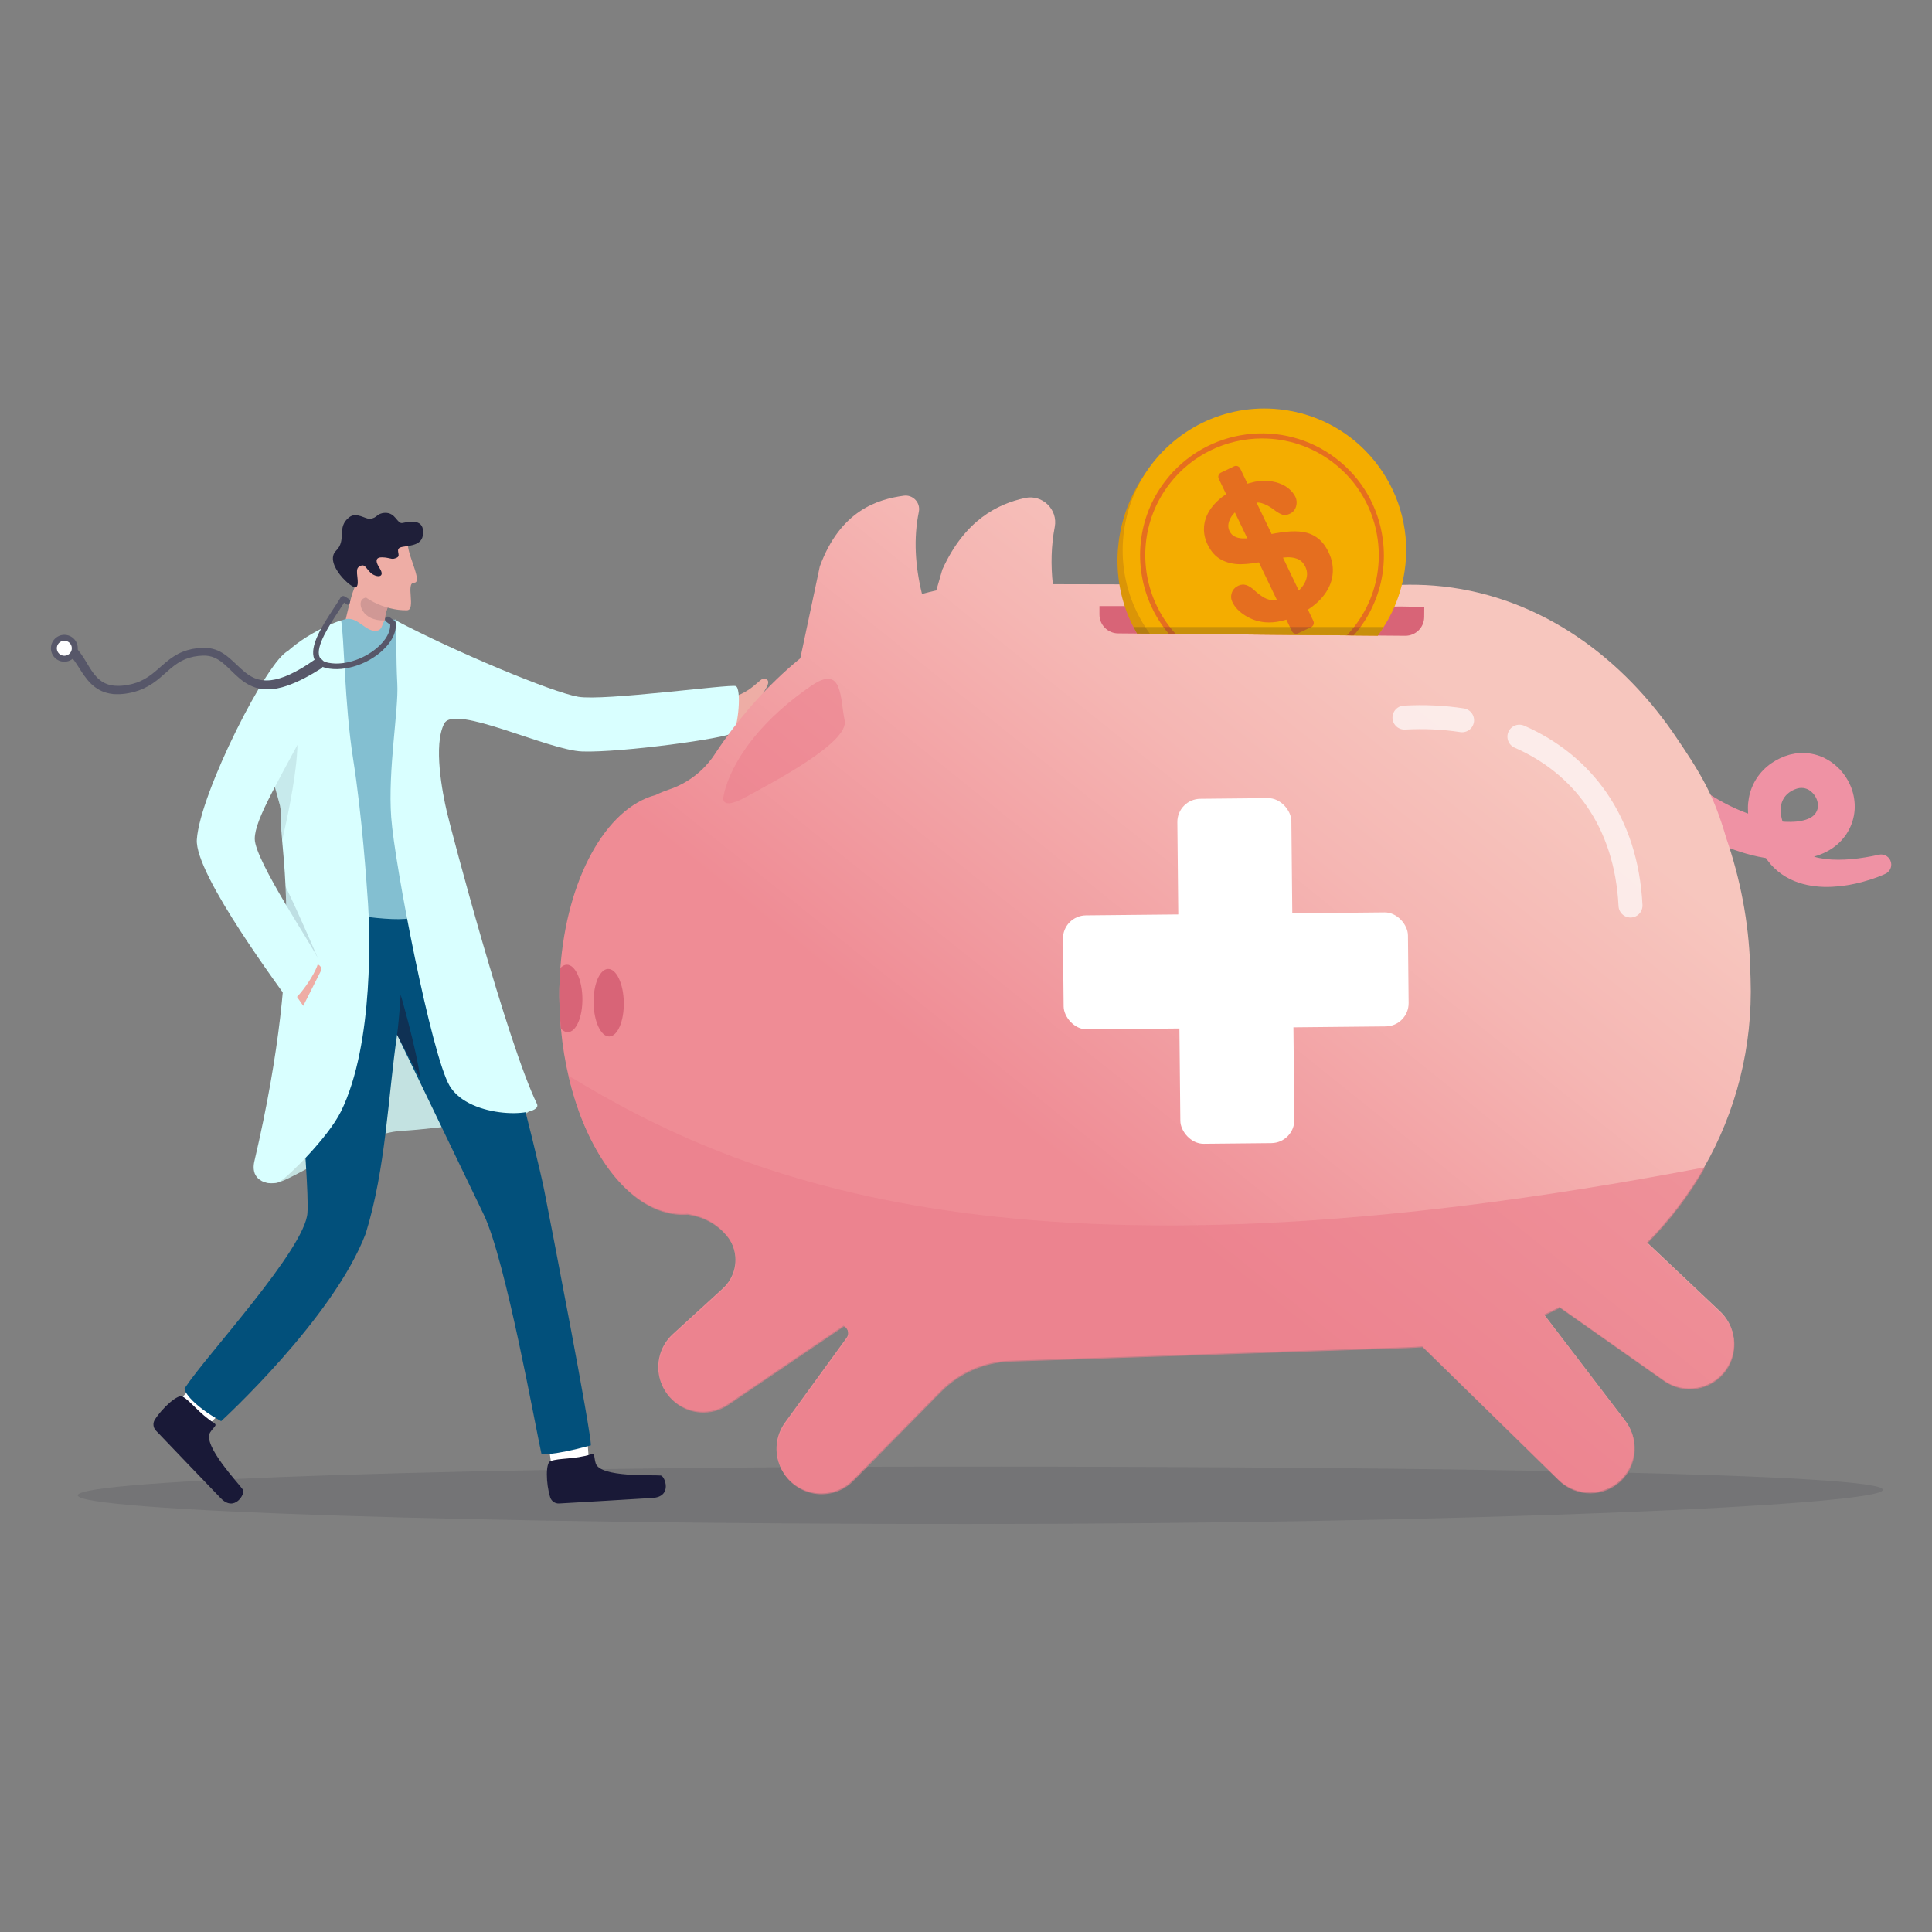 <svg id="ebD6Edipkjo1" xmlns="http://www.w3.org/2000/svg" xmlns:xlink="http://www.w3.org/1999/xlink" viewBox="0 0 200 200" shape-rendering="geometricPrecision" text-rendering="geometricPrecision" width="200" height="200"><rect x="0" y="0" width="200" height="200" fill="#808080" stroke="none"/><defs><linearGradient id="ebD6Edipkjo30-fill" x1="211.373" y1="409.458" x2="453.501" y2="107.552" spreadMethod="pad" gradientUnits="userSpaceOnUse" gradientTransform="translate(0 0)"><stop id="ebD6Edipkjo30-fill-0" offset="30%" stop-color="#ef8c95"/><stop id="ebD6Edipkjo30-fill-1" offset="30%" stop-color="#ef8c95"/><stop id="ebD6Edipkjo30-fill-2" offset="57%" stop-color="#f5b6b3"/><stop id="ebD6Edipkjo30-fill-3" offset="71%" stop-color="#f7c6be"/></linearGradient></defs><g transform="matrix(.395 0 0 0.395 1.23-3.151)"><path d="M490.34,398.4c0,4.15-111.61,8.98-240.22,8.98s-232.86-3.37-232.86-7.52s104.25-7.52,232.86-7.52s240.22,1.91,240.22,6.07v-.01Z" opacity="0.16" fill="#32323f" stroke-width="0"/><path d="M186.68,191.21c7.25-1.19,9.21-5.75,10.63-5.39c2.72.69-1.63,4.38-.56,5.12c1.3.9,5.61,1.09,7.19,2.13c2.06,1.36,3.73,6.26,1.58,7.14-2.14.88-14.7-4.87-21.39-1.21-4.51,2.47-5.54-5.8-5.54-5.8l8.08-2l.01.01Z" fill="#eeada5" stroke-width="0"/><path d="M63.66,315.54c1.29.34,1.4,2.95,5.49,2.48s22-13.03,32.84-13.66s30.43-3.61,32.75-4.57.16-5.49.16-5.49-13.02-40.32-19.83-51.15-27.68-.63-31.47,10.26-19.93,62.12-19.93,62.12l-.01.01Z" fill="#c3e2e1" stroke-width="0"/><path d="M151.17,390.85c-.03-3.97-1.35-13.89-1.35-13.89l-10.46.71l2.12,14.88l7.39,4.03l2.31-5.74-.01.01Z" fill="#fff" stroke-width="0"/><path d="M151.81,389.12c1.08-.33.69.74,1.2,2.37c1.17,3.73,14.95,2.97,17.05,3.18c1.08.11,3.16,5.57-2.18,5.88-4.62.27-19.41,1.19-24.46,1.45-1.06.06-2.02-.6-2.34-1.61-1.14-3.6-1.25-9.3.16-9.51c2.09-.82,6.07-.39,10.57-1.77v.01Z" fill="#191937" stroke-width="0"/><path d="M51.25,381.57c3-2.59,9.7-10.03,9.7-10.03l-7.32-7.5-9.96,11.26l1.72,8.24l5.86-1.96v-.01Z" fill="#fff" stroke-width="0"/><path d="M52.99,380.93c.95.61-.12,1.01-1.03,2.45-2.09,3.31,7.43,13.31,8.63,15.05.62.9-2.19,6.02-5.89,2.15-3.2-3.34-13.48-14.01-16.96-17.69-.73-.77-.85-1.93-.29-2.83c2.01-3.2,6.27-6.97,7.34-6.04c1.97,1.06,4.24,4.37,8.2,6.9v.01Z" fill="#191937" stroke-width="0"/><path d="M118.15,243.46c6.88,16.28,19.71,67.98,21.39,76.58c1.69,8.6,12.42,63.82,12.19,66.73-10.11,2.77-12.93,2.29-12.93,2.29-1.6-7.16-9.38-50.75-15.12-62.74s-22.73-47.17-22.73-47.17c-2.37,16.09-2.93,35.02-8.22,52.11-8.48,22.3-37.89,49.17-37.89,49.17-7.76-4.26-10.48-8.52-9.32-8.95c5.44-8.3,31.31-36.16,31.94-45.63.63-9.46-4.66-55.67-2.59-78.74.21-2.39,34.88-4.01,34.88-4.01l8.4.36Z" fill="#02507b" stroke-width="0"/><path d="M92.84,182.95l-7.2-5.65c1.46-3.78,2.82-13.46,4.78-16.57c2.15-3.42,2.4-3.09,2.4-3.09l4.26,5.71l2.01,2.69c0,0-.92,1.36-1.33,4.12-.28,1.93-.31,4.55.42,7.86.54,2.48-5.34,4.94-5.34,4.94v-.01Z" fill="#eeada5" stroke-width="0"/><path d="M99.09,166.03c0,0-.98,1.78-1.38,4.54-6.01.25-7.42-4.84-5.56-5.76c1.17-.57,4.93-1.47,4.93-1.47l2.01,2.69Z" opacity="0.14" fill="#191937" stroke-width="0"/><path d="M103.77,150.84c.27,3.38,3.91,9.86,1.63,9.85s.58,7.14-1.85,7.22c-5.89.17-12.65-3.57-13.41-6.42-.76-2.84-.32-10.78-.32-10.78l13.95.14v-.01Z" fill="#eeada5" stroke-width="0"/><path d="M97.69,154.07c1.86.22,1.91.66,3.22.04c1.3-.62-.94-2.43,1.49-2.82s5.09-.53,5.35-3.31c.38-4.02-3.19-3.4-5.39-2.94-1.42.29-1.76-2.78-4.59-2.66-2.22.1-1.96,1.39-3.94,1.57-1.19.1-3.52-1.87-5.39-.44-3.46,2.65-.59,5.94-3.47,8.78-3.36,3.31,4.39,10.41,5.29,9.56c1.05-1-.49-4.44.58-5.24c1.61-1.21,1.8.16,3.14,1.43c1.43,1.36,4.08,1.45,2.39-1.17s-.36-2.99,1.32-2.79v-.01Z" fill="#1f1f39" stroke-width="0"/><path d="M86.89,170.39c3.53-1.28,5.51,3.04,8.45,2.92c1.79-.07,1.57-1.67,2.3-2.62.45-.59,1.45-.28,2.87-.31c3.73-.07,12.05,70.36,12.05,70.36s-2.13,7.51-9.64,8.07c-7.5.56-26.78-2.89-26.75-5.54s4.1-68.4,4.1-68.4s3.08-3.2,6.61-4.48h.01Z" fill="#83bfd1" stroke-width="0"/><path d="M107.06,290.67c-3.52-6.66-6.11-11.52-6.11-11.52.62-4.83.94-10.47.94-10.47s4.07,13.86,5.16,22l.01-.01Z" opacity="0.57" fill="#191937" stroke-width="0"/><path d="M100.54,170.28c.29,2.23.1,10.09.47,16.9s-2.5,22.54-1.6,34.98c.89,12.44,10.57,62.35,15.3,70.37c5.26,8.93,24.62,8.27,22.9,4.75-7.83-16.11-22.49-71.71-23.61-76.52s-3.65-17.59-.67-23.19c2.72-5.1,27.23,7.06,36.18,7.35c10.29.33,37.99-3.47,39.42-4.88s2.36-11.71.76-12.26-34.47,3.95-41.25,2.81c-6.76-1.14-32.33-11.8-48.03-20.13" fill="#d9ffff" stroke-width="0"/><path d="M100.54,170.28c.01.08.02.18.03.28-.06-.03-.11-.06-.17-.09l.14-.19Z" opacity="0.06" fill="#2e2e3d" stroke-width="0"/><path d="M86.2,299.34c-3.33,6.72-13.68,16.92-15.77,18.14-2.55,1.47-8.17.38-6.88-5.16c6.83-29.18,8.4-49.87,8.36-64.15c0-2.86-.08-5.46-.19-7.82-.23-5.09-.63-9.06-.89-12.08-.17-1.9-.29-3.43-.28-4.61.02-1.94-.07-3.54-.3-4.59-.19-.9-3.11-10.89-3.36-12.69v-.02c0,0-.27-.77-.6-1.98-1.26-4.62-3.45-16.33,4.45-24.31c6.62-6.69,15.53-9.53,15.53-9.53.82,4.04.88,21.79,3.14,36.22c2.41,15.38,3.52,32.3,3.92,38.01.4,5.64,1.76,36.61-7.13,54.58v-.01Z" fill="#d9ffff" stroke-width="0"/><path d="M80.29,259.36l-8.38-11.19c0-2.86-.08-5.46-.19-7.82c3.56,7.15,8.47,18.77,8.57,19.01Z" opacity="0.14" fill="#191937" stroke-width="0"/><path d="M70.83,228.27c-.17-1.9-.29-3.43-.28-4.61.02-1.94-.07-3.54-.3-4.59-.19-.9-3.11-10.89-3.36-12.69v-.02c0,0-.27-.77-.6-1.98l8.54-3.41c.33,7.58-2.49,20.82-4.01,27.3h.01Z" opacity="0.09" fill="#191937" stroke-width="0"/><path d="M78.94,260.35c2.48.41,2.18,1.8,2.18,1.8l-4.76,9.44-3.32-4.76l5.89-6.48h.01Z" fill="#eeada5" stroke-width="0"/><path d="M82.88,188.32c-13.38,25.03-19.23,34.34-19.23,39.51c0,5.71,15.7,28.88,16.64,31.53.76,2.14-6.7,12.73-7.75,10.93s-24.71-33.04-24.07-42.31c.85-12.25,18.58-47.18,23.93-49.4c2.13-.88,18.19-4.7,10.48,9.73v.01Z" fill="#d9ffff" stroke-width="0"/><path d="M98.07,177.49c-.27.3-.57.6-.88.9-1.61,1.51-3.56,2.72-5.62,3.57-2.77,1.14-5.73,1.63-8.31,1.26-.17-.02-.34-.05-.51-.09-1.77-.34-2.95-1.15-3.48-2.41-1.44-3.4,2.22-8.97,5.16-13.45.67-1.02,1.3-1.97,1.74-2.73.2-.34.64-.47.99-.28.98.53,1.36.86,1.43.92.05.04.09.09.12.14v0c-.09.35-.19.7-.28,1.06-.27.14-.61.11-.84-.11c0,0-.04-.03-.12-.09s-.21-.15-.4-.26c-.41.66-.9,1.4-1.4,2.17-2.45,3.74-6.17,9.38-5.03,12.06.34.79,1.12,1.3,2.4,1.54c2.2.42,4.75.11,7.2-.78c2.17-.78,4.26-2.01,5.95-3.59.62-.58,1.14-1.17,1.58-1.77.95-1.32,1.43-2.66,1.38-3.89-.26-.18-.34-.24-.39-.27q-.06-.04-.24-.18l-.44-.33c-.33-.24-.39-.71-.15-1.03.24-.33.71-.39,1.03-.15l.44.33q.14.11.19.14c.06.04.19.13.69.49.17.12.28.31.31.51.25,2.05-.64,4.27-2.51,6.33l-.01-.01Z" fill="#575769" stroke-width="0"/><path d="M81.09,183.14c-2.83,1.78-5.77,3.45-9.04,4.57-1.63.56-3.37.95-5.2.92-.46-.02-.91-.02-1.36-.1-.23-.04-.45-.06-.68-.11l-.67-.17c-.23-.05-.44-.13-.66-.21-.21-.08-.44-.15-.64-.25l-.62-.29c-.21-.09-.39-.22-.59-.33-.4-.22-.75-.48-1.12-.73-.34-.27-.7-.53-1.02-.82-.66-.56-1.26-1.15-1.85-1.72-.59-.58-1.16-1.14-1.74-1.66s-1.18-.99-1.81-1.37c-.31-.2-.64-.35-.96-.51-.17-.07-.33-.12-.5-.19-.16-.07-.34-.11-.51-.15l-.26-.07c-.09-.02-.17-.04-.26-.05l-.53-.07c-.09-.02-.18-.02-.27-.02h-.27c0,0-.27-.01-.27-.01h-.14c0,0-.14,0-.14,0-.77.03-1.54.12-2.29.26-.74.15-1.47.36-2.17.64-1.4.56-2.66,1.42-3.88,2.44-1.21,1.02-2.4,2.18-3.76,3.22-1.35,1.05-2.9,1.95-4.55,2.54-.82.29-1.67.54-2.52.69-.43.1-.85.14-1.28.21-.21.03-.44.04-.65.06-.22.02-.44.05-.66.05h-.67c-.22.01-.45,0-.67-.02l-.34-.02-.34-.05c-.23-.04-.45-.05-.68-.11-.9-.17-1.8-.49-2.62-.94s-1.56-1.02-2.21-1.66c-.64-.64-1.2-1.33-1.7-2.03-1-1.4-1.81-2.84-2.71-4.07-.45-.61-.93-1.17-1.45-1.6s-1.07-.74-1.68-.91c-.7-.2-1.1-.92-.91-1.62.2-.7.92-1.1,1.62-.91.01,0,.03,0,.04.01h.02c.97.31,1.85.86,2.56,1.5.72.64,1.29,1.36,1.79,2.08c1,1.44,1.75,2.89,2.62,4.17.86,1.29,1.86,2.39,3.08,3.07c1.21.71,2.67.96,4.16.92.19,0,.38-.02.56-.03.19-.02.38-.02.57-.05.38-.06.77-.09,1.14-.17.76-.13,1.5-.33,2.22-.57c1.44-.49,2.76-1.26,4.01-2.2c1.24-.94,2.41-2.07,3.71-3.15c1.29-1.08,2.76-2.1,4.41-2.75.82-.33,1.67-.57,2.53-.75.86-.16,1.73-.26,2.59-.3c1.79-.11,3.73.36,5.25,1.32.78.46,1.48,1,2.12,1.57.65.56,1.25,1.14,1.84,1.7s1.17,1.11,1.77,1.6c.29.26.6.48.91.71.31.2.62.43.94.6c1.28.74,2.69,1.07,4.15,1.05c1.46-.01,2.95-.38,4.4-.92.09-.03.18-.06.27-.1l.27-.11.54-.23.54-.23.53-.26c.35-.18.71-.34,1.05-.53l1.04-.58c.17-.1.35-.19.52-.29l.51-.32l1.01-.63c.67-.44,1.32-.9,1.98-1.35l.03-.02c.64-.44,1.52-.27,1.96.37s.27,1.52-.37,1.96c-.01,0-.03.02-.04.03v.05Z" fill="#575769" stroke-width="0"/><circle r="3.52" transform="translate(13.75 177.87)" fill="#575769" stroke-width="0"/><path d="M15.71,177.76c.06,1.08-.77,2.01-1.86,2.07s-2.01-.77-2.07-1.86c-.06-1.08.77-2.01,1.86-2.07c1.08-.06,2.01.77,2.07,1.86Z" fill="#fff" stroke-width="0"/><g style="isolation:isolate"><path d="M438.88,211.51c3.37,3.04,7.23,5.62,11.35,7.65c2.05,1.02,4.18,1.88,6.33,2.56c1.08.35,2.16.64,3.24.9c1.08.23,2.16.45,3.22.57.54.08,1.06.1,1.58.15.51.01,1.04.05,1.54.03.51,0,.99-.04,1.48-.07.46-.06.94-.11,1.36-.2.87-.17,1.64-.43,2.24-.74.61-.32,1.02-.66,1.34-1.06.35-.46.56-.92.69-1.43.12-.51.1-1.09-.03-1.7-.12-.61-.42-1.23-.79-1.77-.37-.55-.87-.99-1.37-1.33-.06-.05-.13-.08-.19-.11-.07-.03-.13-.07-.19-.11-.07-.03-.13-.05-.2-.08s-.13-.07-.2-.08c-.14-.04-.27-.1-.41-.12-.07-.01-.14-.04-.2-.05-.07,0-.14-.01-.21-.02-.56-.07-1.16-.02-1.82.21-.16.07-.33.12-.5.19-.17.09-.34.16-.52.25-.17.11-.35.21-.53.31l-.22.15-.21.16c-.56.43-1.02.95-1.36,1.54-.35.59-.57,1.25-.68,2-.06.37-.07.77-.06,1.19s.06.85.13,1.29c.31,1.79,1.13,3.74,2.26,5.62l.21.35.22.35c.15.23.31.5.43.64.13.17.24.35.37.52.14.16.28.31.42.48.58.61,1.25,1.15,2.03,1.61.2.11.39.23.6.33l.64.3.68.26c.22.09.47.15.71.23.96.29,2,.49,3.08.63c1.08.13,2.2.18,3.34.18s2.3-.05,3.47-.16c1.17-.1,2.35-.26,3.52-.45.59-.09,1.17-.2,1.76-.31l.87-.18.82-.18.19-.04c1.44-.31,2.86.6,3.17,2.03.28,1.26-.39,2.5-1.52,3l-.51.23-.48.2c-.32.13-.63.25-.95.38-.63.23-1.27.46-1.91.67-1.29.41-2.59.77-3.92,1.07-1.33.29-2.69.52-4.08.68-1.39.14-2.8.22-4.25.18s-2.93-.2-4.42-.52-3.01-.81-4.47-1.54-2.86-1.69-4.08-2.87c-.3-.3-.59-.61-.88-.91-.27-.32-.53-.65-.79-.98-.28-.35-.45-.62-.66-.92l-.3-.44-.29-.45c-.78-1.21-1.5-2.49-2.12-3.86-.62-1.38-1.15-2.85-1.49-4.45-.17-.8-.29-1.62-.35-2.47-.05-.85-.06-1.72.03-2.61.09-.88.25-1.78.5-2.66s.6-1.74,1.02-2.57c.85-1.65,2.04-3.11,3.43-4.29.18-.14.35-.29.53-.43s.37-.27.55-.4c.36-.23.72-.47,1.09-.69.38-.22.78-.42,1.17-.62.4-.2.83-.36,1.25-.54.43-.16.88-.29,1.33-.43.46-.11.93-.21,1.4-.29l.72-.08c.24-.02.48-.06.73-.06.49,0,.98-.03,1.47.02c1.96.14,3.91.73,5.57,1.71l.62.37c.21.12.39.27.59.41.19.14.39.28.57.43l.54.46c.18.15.35.32.52.48l.5.5.46.53c.15.18.3.36.44.55.28.38.55.75.79,1.16.12.2.25.4.36.6l.32.63c.11.21.21.42.3.64l.27.65c.08.22.15.45.23.67.07.23.15.45.2.69.48,1.85.62,3.85.25,5.83-.36,1.98-1.2,3.89-2.36,5.46-.29.4-.64.78-.96,1.16-.34.37-.71.7-1.08,1.04-.37.32-.76.6-1.15.89-.19.15-.4.26-.6.39l-.6.36c-1.62.91-3.28,1.46-4.89,1.82l-.6.13-.3.06-.3.05-1.19.17c-.78.07-1.56.15-2.32.16-.77.04-1.51,0-2.26-.01-.73-.05-1.48-.08-2.2-.17-1.46-.14-2.87-.4-4.27-.68l-1.04-.24-.52-.12-.51-.14-1.02-.27c-.34-.1-.67-.2-1.01-.3-2.68-.82-5.28-1.85-7.78-3.05-4.99-2.41-9.65-5.5-13.79-9.27-2.09-1.91-2.24-5.15-.34-7.25c1.9-2.09,5.13-2.24,7.22-.35l.02.02-.03-.01Z" fill="#ef92a4" stroke-width="0"/></g><path d="M449.26,227.52c3.72,10.72,5.9,22.05,6.29,33.48l.12,3.51c.61,17.95-3.88,34.89-12.18,49.41-4.11,7.2-9.15,13.81-14.96,19.65l.17.17l18.97,17.91c1.24,1.18,2.17,2.56,2.79,4.06c0,.02.02.03.02.05.54,1.34.83,2.76.85,4.2.04,2.4-.66,4.83-2.13,6.92-3.71,5.28-11.01,6.55-16.29,2.83L405.6,350.49c-1.33.69-2.67,1.36-4.04,1.99l.16.21l21.09,27.61c.65.85,1.16,1.76,1.54,2.71.02.02.02.05.03.07.01.03.03.06.04.1.5,1.3.76,2.66.78,4.02.05,3.04-1.08,6.07-3.34,8.38-4.52,4.62-11.92,4.69-16.54.18l-35.7-34.95c-1.38.11-2.78.19-4.17.24l-103.81,3.53h-.1c-6.85.23-13.36,3.09-18.17,7.97l-22.95,23.31c-2.22,2.26-5.16,3.44-8.14,3.49-2.48.04-4.99-.71-7.12-2.27-1.74-1.28-3.03-2.95-3.82-4.8c0-.02,0-.03-.02-.05-1.56-3.67-1.19-8.05,1.34-11.5l16.09-22.13c.44-.6.51-1.34.29-1.98-.18-.52-.56-.96-1.09-1.22h-.02c0,0-30.26,20.53-30.26,20.53-1.94,1.32-4.16,1.98-6.37,2.02-3.26.06-6.5-1.25-8.84-3.81-.91-1-1.62-2.11-2.12-3.29-1.9-4.44-.9-9.79,2.87-13.23l13.1-11.97c3.2-2.92,4.13-7.45,2.59-11.27-.39-.97-.94-1.89-1.65-2.72-.03-.04-.07-.08-.1-.12-2.37-2.79-5.63-4.65-9.23-5.3-.29-.05-.59-.11-.88-.17-.22.02-.44.03-.67.04-10.51.36-20.2-8.87-26.3-23.14-.12-.28-.24-.57-.36-.86-2.95-7.17-5-15.55-5.83-24.59-.16-1.82-.28-3.67-.35-5.54c0-.11,0-.21,0-.31c0-.09,0-.18-.01-.27-.1-2.93-.05-5.81.15-8.63.02-.37.05-.73.07-1.1c1.71-23.27,11.84-41.87,25-45.35c1.12-.55,2.27-1.02,3.44-1.41c4.93-1.65,9.17-4.91,12.02-9.26c6.26-9.55,13.84-18.14,22.43-25.16l5.11-24.08c5.42-14.72,15.22-17.59,22-18.52c2.41-.33,4.44,1.82,3.95,4.21-1.42,6.96-.97,14.22.83,21.54c1.24-.34,2.49-.65,3.75-.93l1.58-5.47c5.89-12.99,14.53-17.22,21.71-18.76c4.53-.97,8.62,3.04,7.75,7.59-.94,4.89-1.06,9.92-.5,15.01l14.75.03l76.46.15c2.94-.1,5.83-.03,8.67.19c25.83,2.05,47.73,17.13,62.53,38.35c7.71,11.25,10.78,16.54,14.04,27.7v.02Z" fill="url(#ebD6Edipkjo30-fill)" stroke-width="0"/><path style="isolation:isolate" d="M447.77,351.9c1.2,1.14,2.12,2.48,2.73,3.92c1.54,3.63,1.19,7.91-1.2,11.31-3.72,5.28-11.01,6.55-16.29,2.83L405.7,350.74c-1.33.69-2.67,1.36-4.04,1.99l21.26,27.83c.61.79,1.1,1.65,1.48,2.53c1.81,4.26.95,9.31-2.41,12.75-4.52,4.61-11.92,4.69-16.54.17l-35.7-34.95c-1.38.11-2.77.19-4.17.24l-103.81,3.53h-.1c-6.85.23-13.36,3.09-18.17,7.97l-22.95,23.3c-1.1,1.12-2.38,1.98-3.75,2.56-3.71,1.57-8.08,1.17-11.5-1.34-5.2-3.82-6.32-11.14-2.5-16.35l16.08-22.13c.78-1.08.4-2.61-.8-3.19h-.03c0,0-30.25,20.53-30.25,20.53-.64.43-1.31.8-2,1.09-4.49,1.91-9.81.84-13.2-2.88-4.35-4.77-4.02-12.16.75-16.52l13.09-11.96c4.01-3.66,4.46-9.86.94-13.99-.04-.04-.07-.08-.1-.12-2.37-2.79-5.63-4.65-9.23-5.3-.29-.05-.58-.11-.88-.17-.23.01-.45.03-.67.04-13.5.46-25.65-14.91-30.57-36.45c45.51,27.69,118.52,58.33,297.85,23.96-4.14,7.31-9.24,14.02-15.13,19.95l19.13,18.08-.01-.01Z" opacity="0.64" fill="#ea7d8c" stroke-width="0"/><path d="M370.15,167.17l-.02,2.52c-.02,2.74-2.25,4.93-4.99,4.91l-3.44-.03h-.21c0,0-3.49-.03-3.49-.03h-.06l-6.25-.05-1.79-.02-3.48-.03-8.8-.07h-.21c0,0-5.59-.05-5.59-.05h-.36c0,0-8.59-.08-8.59-.08l-16.35-.13h-1.51c0,0-1.07-.02-1.07-.02h-.73c0,0-4.96-.05-4.96-.05l-3.35-.03-4.97-.04c-2.74-.01-4.93-2.25-4.91-4.98v-2.18c0,0,6.63.01,6.63.01h2.48c0,0,4.48.01,4.48.01h1.48c0,0,1.83,0,1.83,0h2.17c0,0,16.45.04,16.45.04l10.94.02h.88c0,0,4.92.01,4.92.01h2c0,0,.88,0,.88,0h.66c0,0,6.95.02,6.95.02h7.34c0,0,1.49.02,1.49.02h4.89c.2,0,.41,0,.61,0c.09,0,.18,0,.27,0c.52-.01,1.03-.02,1.55-.02.07,0,.14,0,.21,0c2.03,0,4.04.08,6.04.23l-.02.02Z" fill="#d86477" stroke-width="0"/><path style="isolation:isolate" d="M349.74,175.08c0,0,0,.01,0,.03-.09-.05-.12-.07-.13-.08.02,0,.14.05.14.05h-.01Z" opacity="0.46" fill="#1f1f39" stroke-width="0"/><ellipse rx="3.96" ry="8.85" transform="matrix(1-.017 0.017 1 156.408 270.759)" fill="#d86477" stroke-width="0"/><path d="M149.52,269.57c.08,4.88-1.63,8.87-3.81,8.91-.65.01-1.28-.33-1.83-.95-.16-1.82-.28-3.67-.35-5.54c0-.11,0-.21,0-.31c0-.09,0-.18-.01-.27-.1-2.93-.05-5.81.15-8.63.02-.37.05-.73.07-1.1.5-.55,1.08-.87,1.68-.88c2.19-.04,4.02,3.9,4.1,8.78v-.01Z" fill="#d86477" stroke-width="0"/><path d="M364.81,166.1c0,0,0,0,0,.03-.09-.04-.13-.05-.14-.06.02,0,.14.04.14.04v-.01Z" opacity="0.46" fill="#1f1f39" stroke-width="0"/><path style="isolation:isolate" d="M209.49,187.71c-21.32,14.68-23,29.08-23,29.08s-1.04,3.86,5.96.02s27.04-14.25,25.8-20.04c-1.24-5.8-.42-14.8-8.76-9.05v-.01Z" opacity="0.55" fill="#ea7d8c" stroke-width="0"/><g opacity="0.67"><path d="M395.08,201.04c16.47,7.24,28,22.12,29.12,44.26" fill="none" stroke="#fff" stroke-width="6.28" stroke-linecap="round" stroke-miterlimit="10"/><path d="M364.96,196.04c5.2-.28,10.26-.05,15.1.7" fill="none" stroke="#fff" stroke-width="6.28" stroke-linecap="round" stroke-miterlimit="10"/></g><rect width="29.88" height="90.41" rx="6.07" ry="6.07" transform="matrix(1-.01 0.01 1 305.381 217.384)" fill="#fff" stroke-width="0"/><rect width="90.41" height="29.88" rx="6.07" ry="6.07" transform="matrix(1-.01 0.01 1 275.403 247.934)" fill="#fff" stroke-width="0"/><path d="M362.08,166.97c-.74,1.82-1.63,3.61-2.67,5.35-.27.45-.54.89-.83,1.33c0,.01-.01.02-.02.03-.09.14-.18.29-.28.43-.1.15-.2.3-.3.44h-.06l-6.25-.05-1.79-.02-3.48-.03-8.8-.07h-.21c0,0-5.59-.05-5.59-.05h-.36c0,0-8.59-.08-8.59-.08l-16.35-.13h-1.51c0,0-1.07-.02-1.07-.02h-.73c0,0-4.96-.05-4.96-.05l-3.35-.03c-.33-.57-.65-1.14-.95-1.72-.91-1.76-1.68-3.59-2.29-5.47-3.56-10.87-2.17-23.44,4.84-33.96.13-.19.25-.38.39-.57c11.98-17.33,35.11-22.29,52-11.03c14.87,9.91,19.98,29.13,13.22,45.68l-.01.02Z" fill="#db9507" fill-rule="evenodd" stroke-width="0"/><path d="M365.19,156.14c-.41,3.83-1.39,7.46-2.84,10.82-.81,1.87-1.77,3.67-2.86,5.36-.29.45-.59.89-.9,1.33c0,.01-.01.02-.02.03-.21.3-.42.59-.64.87l-6.25-.05-1.79-.02-3.48-.03-8.8-.07h-.21c0,0-5.59-.05-5.59-.05h-.36c0,0-8.59-.08-8.59-.08l-16.35-.13h-1.51c0,0-1.07-.02-1.07-.02h-.73c0,0-4.96-.05-4.96-.05-.41-.57-.82-1.15-1.2-1.74-1.12-1.73-2.1-3.56-2.92-5.47-2.44-5.67-3.5-12.03-2.8-18.6.63-5.87,2.59-11.26,5.55-15.93c7.33-11.56,20.8-18.61,35.34-17.06c20.4,2.18,35.17,20.48,32.99,40.88l-.01.01Z" fill="#f4ad00" fill-rule="evenodd" stroke-width="0"/><path d="M345.09,152.74c.94,1.95,1.28,3.94,1.02,5.97s-1.14,3.96-2.66,5.76c-1.51,1.81-3.59,3.35-6.24,4.62-3.18,1.53-6.09,2.19-8.73,1.97-1.88-.16-3.62-.74-5.23-1.75-1.61-1-2.74-2.19-3.39-3.55-.38-.79-.43-1.6-.15-2.43s.84-1.44,1.69-1.85c.69-.33,1.38-.39,2.06-.18.69.21,1.41.67,2.16,1.37.9.83,1.76,1.47,2.56,1.93.81.46,1.75.71,2.83.74s2.32-.29,3.73-.97c1.93-.93,3.29-2.13,4.06-3.61.78-1.48.84-2.89.19-4.24-.51-1.07-1.26-1.78-2.23-2.13s-2.06-.46-3.26-.31c-1.2.14-2.76.43-4.68.87-2.57.57-4.82.87-6.72.89-1.91.02-3.62-.37-5.14-1.18s-2.72-2.15-3.61-4.01c-.85-1.77-1.12-3.58-.82-5.42.31-1.84,1.2-3.57,2.67-5.19c1.48-1.62,3.45-3.02,5.93-4.21c1.98-.95,3.8-1.52,5.48-1.73c1.68-.2,3.19-.13,4.53.23c1.34.35,2.45.87,3.32,1.56.87.68,1.51,1.45,1.92,2.3.37.78.43,1.61.18,2.49s-.79,1.53-1.61,1.92c-.75.36-1.4.44-1.97.26-.57-.19-1.28-.6-2.14-1.23-1.17-.93-2.33-1.54-3.47-1.84-1.15-.29-2.63,0-4.45.88-1.69.81-2.87,1.83-3.54,3.07s-.77,2.37-.27,3.41c.31.64.75,1.12,1.33,1.42s1.25.47,2.03.51s1.53,0,2.25-.11s1.9-.33,3.52-.66c2.02-.45,3.89-.77,5.61-.96s3.27-.17,4.66.06c1.38.24,2.63.77,3.75,1.62c1.11.85,2.06,2.08,2.84,3.71h-.01Z" fill="#e56e1f" stroke-width="0"/><path d="M340.51,172.31l-3.44,1.65c-.6.29-1.32.03-1.61-.57l-19.17-39.94c-.29-.6-.03-1.32.57-1.61l3.44-1.65c.6-.29,1.32-.03,1.61.57l19.17,39.94c.29.6.03,1.33-.57,1.61Z" fill="#e56e1f" stroke-width="0"/><path d="M359.28,149.3c-.56-4.23-1.93-8.22-4-11.81-2.07-3.58-4.86-6.76-8.24-9.36-13.99-10.71-34.08-8.04-44.79,5.94-7.44,9.71-8.43,22.37-3.65,32.78.87,1.91,1.94,3.74,3.2,5.46.44.61.91,1.2,1.4,1.78h.73c0,0,1.07.02,1.07.02-.53-.58-1.04-1.18-1.52-1.8-1.34-1.71-2.47-3.54-3.39-5.46-4.87-10.08-4.03-22.49,3.23-31.97c6.02-7.86,15.13-11.99,24.34-11.99c3.24,0,6.5.51,9.64,1.55s6.16,2.62,8.93,4.74c6.49,4.97,10.66,12.17,11.73,20.27.81,6.08-.2,12.12-2.85,17.5-.88,1.79-1.95,3.51-3.19,5.13-.05.07-.11.14-.17.21-.59.76-1.21,1.48-1.85,2.17l1.79.02c.44-.51.87-1.04,1.29-1.58.15-.2.3-.4.45-.6c1.24-1.69,2.29-3.48,3.16-5.34c2.56-5.46,3.51-11.55,2.69-17.68v.02Z" fill="#e56e1f" stroke-width="0"/><path d="M359.49,172.31c-.29.45-.59.89-.9,1.33c0,.01-.01.02-.02.03-.09.14-.18.29-.28.43-.1.15-.2.3-.3.44h-.06l-6.25-.05-1.79-.02-3.48-.03-8.8-.07h-.21c0,0-5.59-.05-5.59-.05h-.36c0,0-8.59-.08-8.59-.08l-16.35-.13h-1.51c0,0-1.07-.02-1.07-.02h-.73c0,0-4.96-.05-4.96-.05l-3.35-.03c-.33-.57-.65-1.14-.95-1.72.71,0,1.71,0,3.1,0h4.76c.53,0,1.09,0,1.68,0c6.41,0,16.33,0,31.46,0h16.8c.56,0,1.12,0,1.68,0c1.94,0,3.93,0,5.99,0h.07l.01.02Z" opacity="0.2" fill="#191937" stroke-width="0"/></g></svg>
